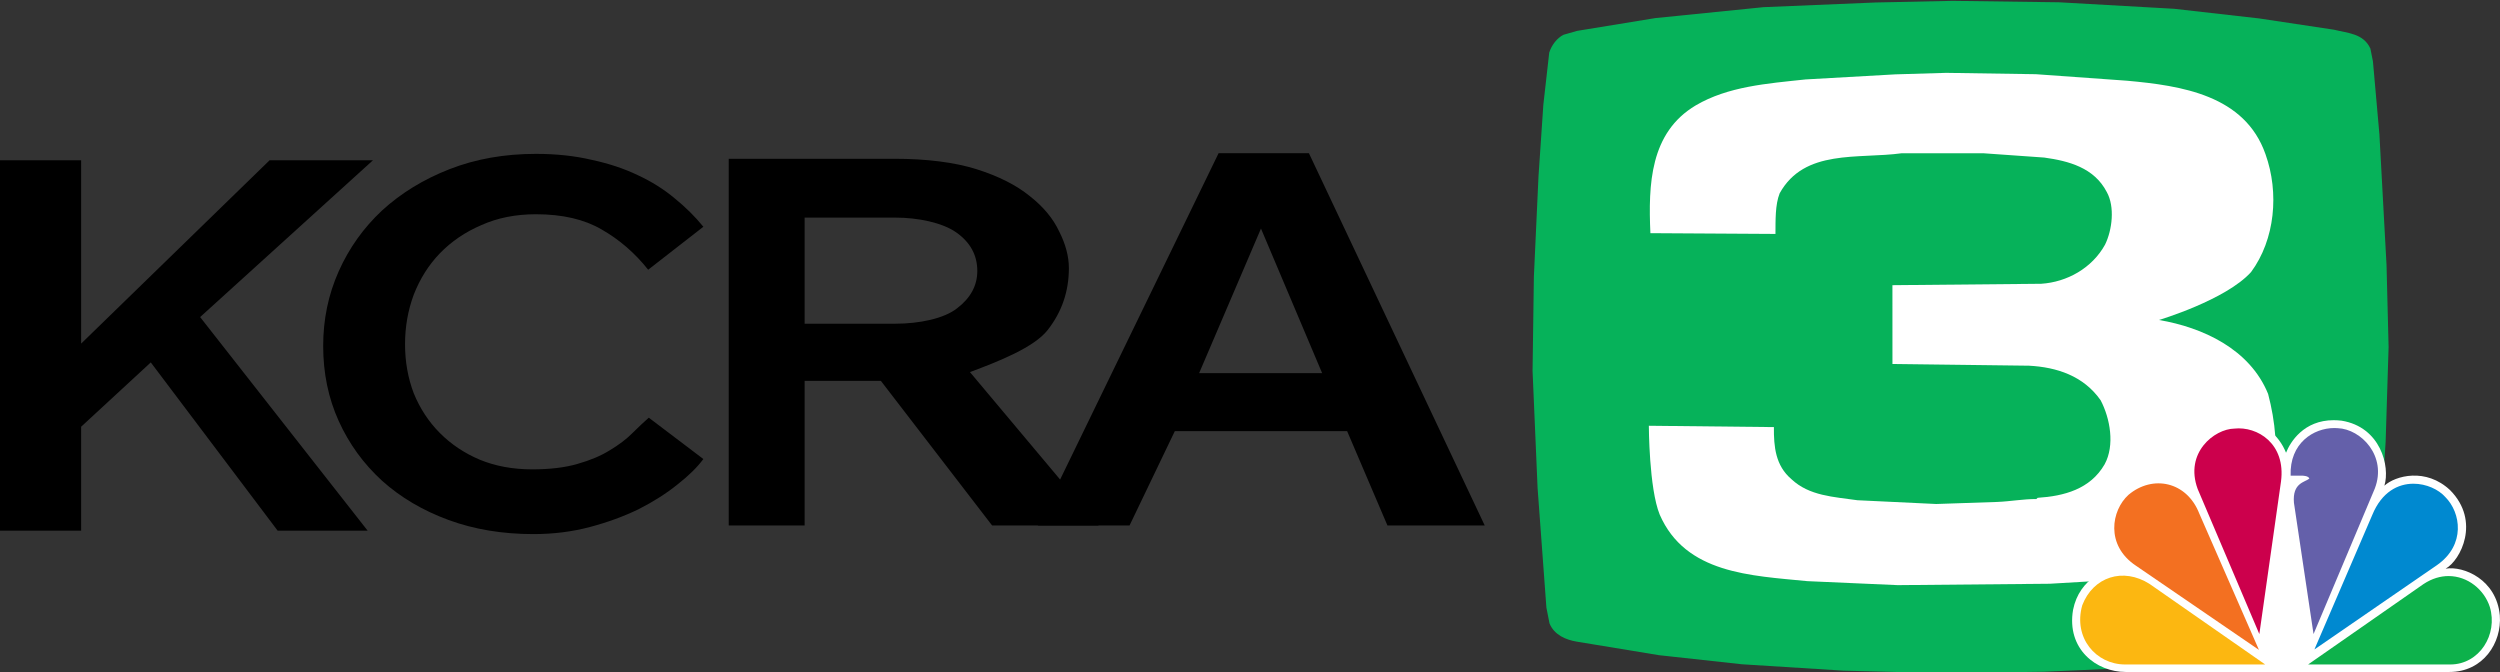 <?xml version="1.0" encoding="UTF-8" standalone="no"?>
<svg
   xmlns:dc="http://purl.org/dc/elements/1.1/"
   xmlns:cc="http://creativecommons.org/ns#"
   xmlns:rdf="http://www.w3.org/1999/02/22-rdf-syntax-ns#"
   xmlns:svg="http://www.w3.org/2000/svg"
   xmlns="http://www.w3.org/2000/svg"
   xmlns:sodipodi="http://sodipodi.sourceforge.net/DTD/sodipodi-0.dtd"
   xmlns:inkscape="http://www.inkscape.org/namespaces/inkscape"
   sodipodi:docname="KCRA 3 (2017).svg"
   inkscape:version="1.0 (4035a4f, 2020-05-01)"
   id="svg87"
   version="1.1"
   viewBox="0 0 1074.979 289.039"
   height="289.039"
   width="1074.979">
  <rect x="0" y="0" width="1074.979" height="289.039" fill="#333333" stroke="none"/>
  <defs
     id="defs81">
    <clipPath
       clipPathUnits="userSpaceOnUse"
       id="clipPath20">
      <path
         d="M 0,300 H 1200 V 0 H 0 Z"
         id="path18"
         inkscape:connector-curvature="0" />
    </clipPath>
    <clipPath
       clipPathUnits="userSpaceOnUse"
       id="clipPath2530">
      <path
         inkscape:connector-curvature="0"
         d="M 33.108,133.185 H 198.722 V 189 H 33.108 Z"
         id="path2532" />
    </clipPath>
  </defs>
  <sodipodi:namedview
     inkscape:pagecheckerboard="true"
     inkscape:document-rotation="0"
     fit-margin-bottom="0"
     fit-margin-right="0"
     fit-margin-left="0"
     fit-margin-top="0"
     units="px"
     inkscape:window-maximized="1"
     inkscape:window-y="25"
     inkscape:window-x="0"
     inkscape:window-height="847"
     inkscape:window-width="1440"
     showgrid="false"
     inkscape:current-layer="layer1"
     inkscape:document-units="px"
     inkscape:cy="160.14422"
     inkscape:cx="612.74633"
     inkscape:zoom="0.7"
     inkscape:pageshadow="2"
     inkscape:pageopacity="0.0"
     borderopacity="1.0"
     bordercolor="#666666"
     pagecolor="#ffffff"
     id="base" />
  <g
     transform="translate(66.625,-767.948)"
     id="layer1"
     inkscape:groupmode="layer"
     inkscape:label="Layer 1">
    <path
       sodipodi:nodetypes="ccccccccccccc"
       d="m -66.625,836.858 h 34.889 v 78.837 l 81.038,-78.837 h 44.444 l -74.321,67.426 72.035,91.851 H 52.761 L -1.789,923.78 -31.735,951.429 v 44.706 h -34.889 z"
       style="font-style:normal;font-variant:normal;font-weight:bold;font-stretch:normal;font-size:70.226px;line-height:1.25;font-family:'Effra Medium';-inkscape-font-specification:'Effra Medium, Bold';letter-spacing:0px;word-spacing:0px;fill:#000000;fill-opacity:1;stroke:none;stroke-width:5.108"
       id="path935"
       inkscape:connector-curvature="0" />
    <path
       d="m 235.816,965.328 q -4,5.38 -11.201,10.994 -6.934,5.613 -16.535,10.526 -9.601,4.678 -21.068,7.718 -11.468,3.041 -24.268,3.041 -20.001,0 -36.536,-6.082 -16.535,-6.081 -28.535,-16.841 -12.001,-10.993 -18.668,-25.729 -6.667,-14.736 -6.667,-32.278 0,-17.075 6.667,-32.044 6.667,-14.97 18.668,-26.197 12.268,-11.227 29.069,-17.776 16.801,-6.549 37.069,-6.549 13.068,0 24.002,2.573 10.934,2.339 19.735,6.549 9.067,4.21 16.001,10.058 6.934,5.614 12.268,12.163 l -23.735,18.478 q -8.534,-10.759 -20.002,-17.309 -11.201,-6.549 -28.269,-6.549 -13.068,0 -23.468,4.678 -10.401,4.444 -17.868,12.163 -7.201,7.485 -11.201,17.776 -3.734,10.058 -3.734,21.285 0,11.227 3.734,21.051 4,9.824 11.201,17.075 7.201,7.251 17.068,11.461 10.134,4.21 22.668,4.21 11.468,0 19.468,-2.339 8.267,-2.339 13.868,-5.848 5.867,-3.508 9.601,-7.251 4,-3.976 7.2,-6.783 z"
       style="font-style:normal;font-variant:normal;font-weight:bold;font-stretch:normal;font-size:70.226px;line-height:1.25;font-family:'Effra Medium';-inkscape-font-specification:'Effra Medium, Bold';letter-spacing:0px;word-spacing:0px;fill:#000000;fill-opacity:1;stroke:none;stroke-width:4.683"
       id="path937"
       inkscape:connector-curvature="0" />
    <path
       sodipodi:nodetypes="cscccscccccccccscscsccs"
       d="m 246.725,836.22 h 71.305 c 13.551,0 25.806,1.497 35.271,4.492 9.464,2.994 17.1,6.856 22.908,11.584 5.808,4.571 10.002,9.614 12.583,15.13 2.796,5.516 4.194,10.796 4.194,15.839 0,9.929 -3.011,18.755 -9.034,26.477 -5.808,7.565 -21.248,13.633 -33.509,18.203 l 55.347,65.956 h -45.816 l -47.828,-62.174 h -32.787 v 62.174 H 246.725 Z m 71.628,70.921 c 10.325,0 20.953,-2.206 26.546,-6.619 5.808,-4.413 8.711,-9.771 8.711,-16.075 0,-6.777 -3.011,-12.293 -9.034,-16.548 -6.023,-4.255 -16.543,-6.383 -26.223,-6.383 h -38.994 v 45.626 z"
       style="font-style:normal;font-variant:normal;font-weight:bold;font-stretch:normal;font-size:70.226px;line-height:1.25;font-family:'Effra Medium';-inkscape-font-specification:'Effra Medium, Bold';letter-spacing:0px;word-spacing:0px;fill:#000000;fill-opacity:1;stroke:none;stroke-width:5.178"
       id="path939"
       inkscape:connector-curvature="0" />
    <path
       sodipodi:nodetypes="ccccccccccccc"
       d="m 457.358,833.826 h 38.843 L 571.796,993.9 h -41.831 l -17.33,-40.559 h -74.101 l -19.466,40.559 h -39.441 z m 44.52,94.557 -26.294,-62.158 -26.593,62.158 z"
       style="font-style:normal;font-variant:normal;font-weight:bold;font-stretch:normal;font-size:70.226px;line-height:1.25;font-family:'Effra Medium';-inkscape-font-specification:'Effra Medium, Bold';letter-spacing:0px;word-spacing:0px;fill:#000000;fill-opacity:1;stroke:none;stroke-width:5.021"
       id="path941"
       inkscape:connector-curvature="0" />
    <g
       inkscape:label="Layer 1"
       id="layer1-75"
       transform="matrix(1.214,0,0,1.214,363.91,16.56)">
      <g
         transform="rotate(0.463,-18869.265,-3251.015)"
         id="layer1-7"
         inkscape:label="Layer 1">
        <g
           inkscape:label="Layer 1"
           id="layer1-9"
           transform="matrix(1.65,0,0,1.65,-435.526,-482.527)">
          <g
             id="g3457"
             transform="matrix(3.804,0,0,3.804,-633.542,-1651.061)">
            <g
               transform="matrix(1.25,0,0,-1.25,326.206,601.45)"
               id="g2522" />
            <g
               transform="matrix(1.25,0,0,-1.25,345.843,614.418)"
               id="g2534" />
            <g
               transform="matrix(1.25,0,0,-1.25,332.938,599.997)"
               id="g2538" />
            <g
               transform="matrix(1.25,0,0,-1.25,333.086,590.997)"
               id="g2542" />
            <g
               transform="matrix(1.25,0,0,-1.25,338.466,587.631)"
               id="g2546" />
            <g
               transform="matrix(1.25,0,0,-1.25,343.719,587.608)"
               id="g2550" />
            <g
               transform="matrix(1.25,0,0,-1.25,349.182,591.103)"
               id="g2554" />
            <g
               transform="matrix(1.25,0,0,-1.25,351.448,596.693)"
               id="g2558" />
            <g
               transform="matrix(1.25,0,0,-1.25,332.915,599.616)"
               id="g2562" />
            <g
               transform="matrix(1.25,0,0,-1.25,173.997,594.078)"
               id="g2566" />
            <g
               transform="matrix(1.25,0,0,-1.25,201.632,598.104)"
               id="g2570" />
            <g
               transform="matrix(1.25,0,0,-1.25,220.944,616.67)"
               id="g2574" />
            <g
               transform="matrix(1.25,0,0,-1.25,240.869,616.67)"
               id="g2578" />
            <g
               transform="matrix(1.25,0,0,-1.25,307.007,585.168)"
               id="g2582">
              <path
                 id="path2584"
                 style="fill:#06b25a;fill-opacity:1;fill-rule:nonzero;stroke:none"
                 d="M 0,0 3.847,-0.405 7.23,-0.887 c 0.613,-0.151 1.322,-0.151 1.644,-0.837 l 0.12,-0.58 0.319,-3.29 0.369,-5.898 0.123,-3.698 -0.099,-4.28 -0.271,-4.933 -0.293,-2.913 c -0.024,-0.455 -0.317,-0.912 -0.709,-1.113 l -0.886,-0.229 -3.576,-0.556 -4.682,-0.506 -4.927,-0.255 -4.61,-0.1 -4.436,0.076 -4.585,0.251 -3.751,0.38 -3.727,0.583 c -0.466,0.077 -1.003,0.28 -1.226,0.813 l -0.146,0.709 -0.441,5.389 -0.27,5.292 0.025,4.254 0.172,4.532 0.193,3.239 0.247,2.353 c 0.1,0.33 0.343,0.659 0.639,0.809 l 0.613,0.181 3.53,0.606 4.876,0.532 5.053,0.252 3.48,0.102 4.805,-0.026 z"
                 inkscape:connector-curvature="0" />
            </g>
            <g
               transform="matrix(1.25,0,0,-1.25,304.378,589.248)"
               id="g2586">
              <path
                 id="path2588"
                 style="fill:#ffffff;fill-opacity:1;fill-rule:nonzero;stroke:none"
                 d="m 0,0 c 2.461,-0.203 5.327,-0.606 6.282,-3.27 0.637,-1.734 0.462,-3.846 -0.609,-5.322 -1.128,-1.273 -4.14,-2.198 -4.14,-2.198 1.968,-0.318 4.111,-1.273 4.953,-3.298 0.667,-2.43 0.607,-5.555 -1.623,-7.147 -1.245,-0.866 -2.75,-1.039 -4.287,-1.242 l -3.879,-0.26 -6.862,-0.118 -4.082,0.147 c -2.548,0.231 -5.502,0.288 -6.688,2.95 -0.494,1.185 -0.523,4.007 -0.523,4.007 l 5.646,-0.015 c 0,-0.897 0.088,-1.737 0.809,-2.343 0.813,-0.753 1.915,-0.782 2.987,-0.928 l 3.559,-0.141 2.752,0.115 c 0.579,0.026 1.186,0.145 1.765,0.145 l 0.06,0.056 c 1.183,0.086 2.373,0.407 3.011,1.536 0.464,0.864 0.231,2.08 -0.202,2.89 -0.783,1.1 -2,1.478 -3.244,1.535 l -6.168,0.028 -0.03,3.557 6.717,0.118 c 1.16,0.085 2.289,0.722 2.868,1.792 0.318,0.667 0.434,1.708 0.059,2.371 -0.579,1.1 -1.739,1.392 -2.839,1.536 l -2.749,0.172 -3.679,-0.029 c -1.968,-0.287 -4.4,0.174 -5.501,-1.853 -0.202,-0.52 -0.175,-1.228 -0.175,-1.836 l -5.646,-0.011 c -0.115,2.196 -0.058,4.538 1.999,5.784 1.448,0.868 3.213,1.014 4.953,1.213 l 4.051,0.262 2.288,0.086 4.055,-0.028 z"
                 inkscape:connector-curvature="0" />
            </g>
            <g
               transform="matrix(1.25,0,0,-1.25,332.938,599.997)"
               id="g2630" />
            <g
               transform="matrix(1.25,0,0,-1.25,333.086,590.997)"
               id="g2634" />
            <g
               transform="matrix(1.25,0,0,-1.25,338.466,587.631)"
               id="g2638" />
            <g
               transform="matrix(1.25,0,0,-1.25,343.719,587.608)"
               id="g2642" />
            <g
               transform="matrix(1.25,0,0,-1.25,349.182,591.103)"
               id="g2646" />
            <g
               transform="matrix(1.25,0,0,-1.25,351.448,596.693)"
               id="g2650" />
            <g
               transform="matrix(1.25,0,0,-1.25,332.915,599.616)"
               id="g2654" />
          </g>
        </g>
      </g>
      <g
         transform="matrix(0.532,0,0,0.532,371.947,355.504)"
         id="layer1-74"
         inkscape:label="Layer 1">
        <g
           transform="translate(4.757,765.77)"
           id="g4494">
          <path
             inkscape:connector-curvature="0"
             style="fill:#ffffff"
             d="M 151.469,30.834 C 147.029,19.773 136.211,7.826 115.948,9.467 90.139,12.266 82.094,36.943 85.995,51.664 75.715,44.72 58.236,41.666 42.978,54.704 c -19.7,19.7 -9.164,46.342 1.668,52.733 -11.935,-1.103 -30.799,6.943 -34.972,27.988 -4.44,26.13 15.528,41.363 34.972,41.363 h 215.6 c 22.484,0 34.958,-19.403 33.559,-37.703 -2.207,-23.883 -24.114,-33.047 -36.062,-31.083 9.984,-5.557 23.318,-31.66 3.041,-52.182 -16.093,-15.272 -36.612,-9.715 -43.825,-3.054 3.888,-12.757 -2.489,-39.129 -28.593,-43.301 -1.803,-0.201 -3.54,-0.31 -5.196,-0.31 -19.928,0.003 -28.888,14.534 -31.701,21.679"
             id="path4468" />
          <path
             inkscape:connector-curvature="0"
             style="fill:#f37021"
             d="M 46.569,58.862 C 35.187,69.142 31.042,92.434 51.562,106.05 L 133.425,162.078 93.732,71.362 C 85.415,49.955 62.662,45.286 46.569,58.862"
             id="path4470" />
          <path
             inkscape:connector-curvature="0"
             style="fill:#cc004c"
             d="m 117.036,14.755 c -13.308,0.27 -33.289,16.079 -24.395,40.218 l 41.052,96.585 14.424,-101.589 C 151.455,24.726 132.308,13.073 117.036,14.755"
             id="path4472" />
          <path
             inkscape:connector-curvature="0"
             style="fill:#6460aa"
             d="m 154.524,46.094 h 7.763 c 0,0 4.145,0 4.708,1.951 -3.054,2.489 -11.368,2.8 -10.266,16.093 l 13.051,87.406 40.771,-96.839 c 8.341,-21.622 -9.165,-39.68 -24.692,-40.232 -0.726,-0.053 -1.453,-0.095 -2.206,-0.095 -13.939,0 -29.909,10.106 -29.129,31.716"
             id="path4474" />
          <path
             inkscape:connector-curvature="0"
             style="fill:#0089d0"
             d="m 208.911,72.184 -38.564,89.628 81.836,-56.324 c 18.866,-13.348 15.824,-34.689 5.263,-45.238 -4.428,-4.965 -12.555,-8.8 -21.165,-8.8 -10.174,-0.002 -21.059,5.381 -27.37,20.734"
             id="path4476" />
          <path
             inkscape:connector-curvature="0"
             style="fill:#0db14b"
             d="m 243.021,118.242 -76.856,53.554 h 94.632 c 19.415,0 31.89,-19.97 26.345,-38.296 -3.714,-11.518 -14.707,-20.56 -27.463,-20.573 -5.369,10e-4 -11.062,1.615 -16.658,5.315"
             id="path4478" />
          <path
             inkscape:connector-curvature="0"
             style="fill:#fcb711"
             d="m 44.363,171.796 h 93.234 L 60.724,118.242 c -17.761,-11.384 -37.729,-4.723 -44.94,14.167 -6.11,21.625 9.149,39.387 28.579,39.387"
             id="path4480" />
        </g>
      </g>
    </g>
  </g>
</svg>
